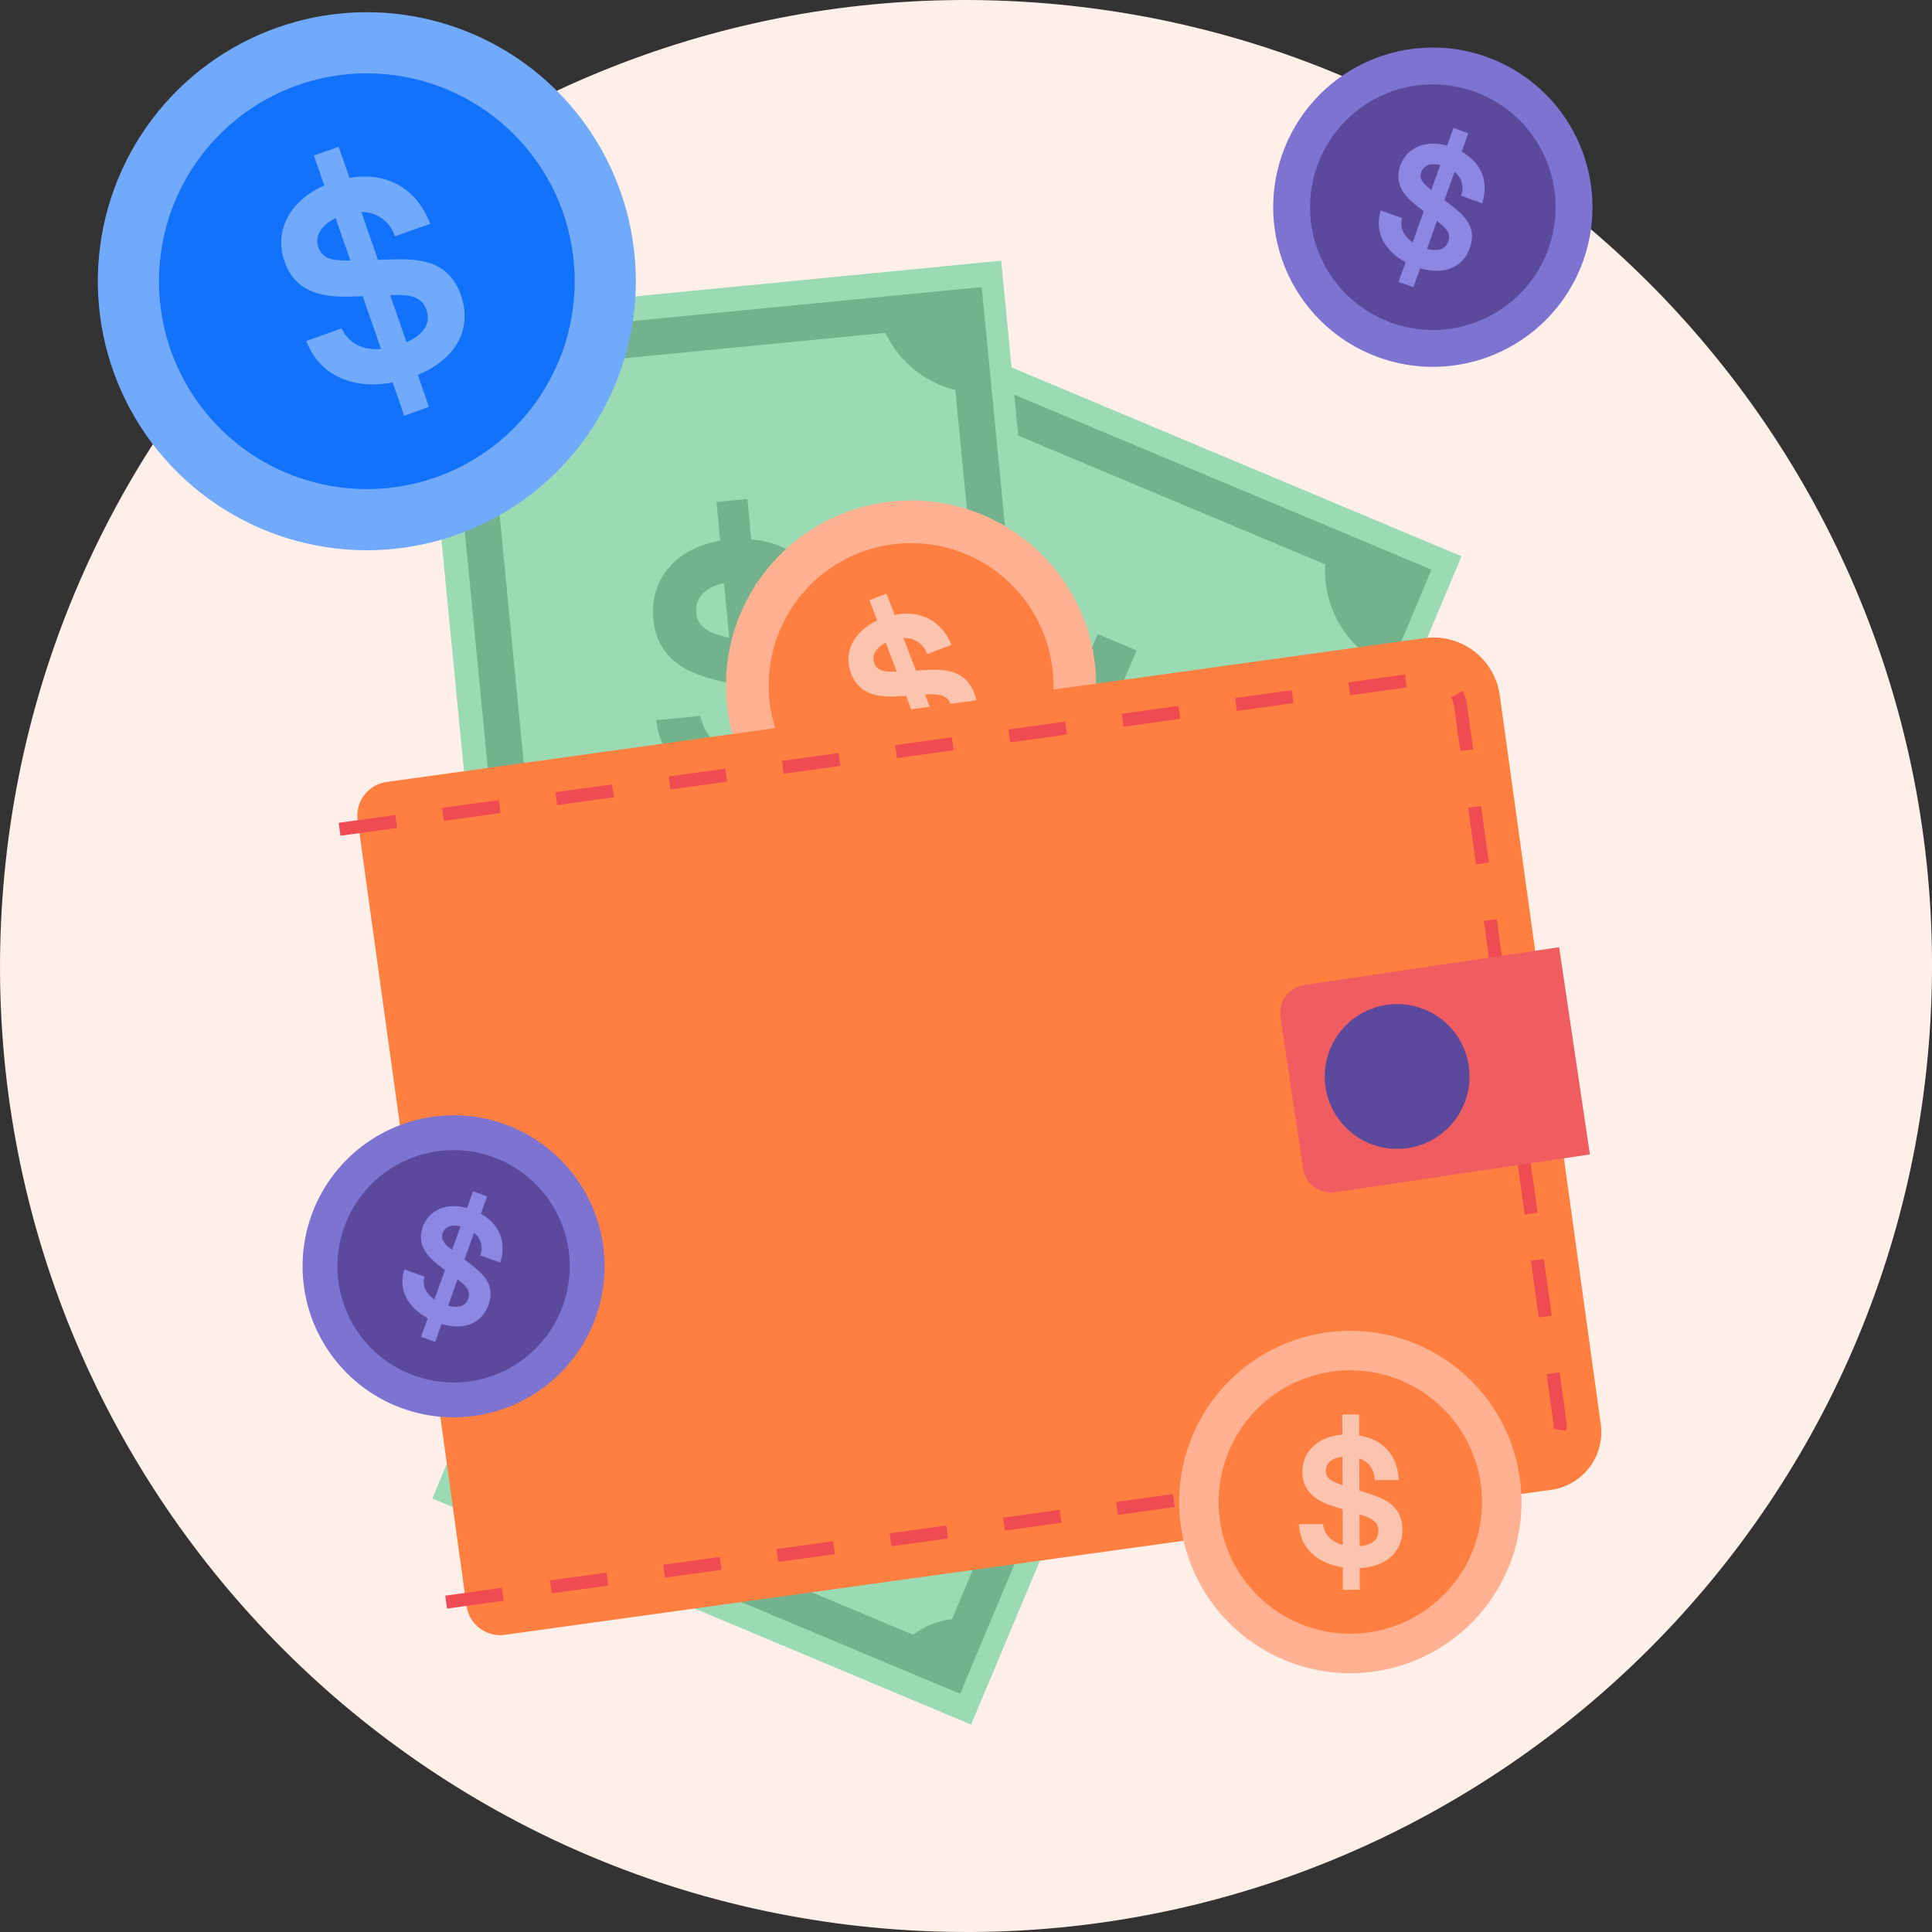 <svg width="158" height="158" viewBox="0 0 158 158" fill="none" xmlns="http://www.w3.org/2000/svg">
<rect x="0" y="0" width="158" height="158" fill="#333333" stroke="none"/>
<path d="M157.802 84.561C154.73 128.082 116.96 160.872 73.44 157.801C29.92 154.73 -2.871 116.96 0.2 73.44C3.272 29.919 41.042 -2.871 84.562 0.2C128.082 3.271 160.873 41.041 157.802 84.561Z" fill="#FEEFE8"/>
<path d="M129.476 21.33C128.609 23.762 127.039 25.883 124.967 27.423C122.895 28.963 120.412 29.855 117.833 29.984C115.254 30.114 112.695 29.475 110.478 28.15C108.262 26.825 106.489 24.872 105.382 22.539C104.276 20.206 103.886 17.597 104.262 15.043C104.639 12.488 105.764 10.102 107.496 8.187C109.228 6.272 111.489 4.914 113.993 4.284C116.498 3.654 119.132 3.78 121.564 4.648C123.179 5.224 124.665 6.112 125.937 7.262C127.208 8.412 128.241 9.801 128.975 11.351C129.71 12.9 130.132 14.578 130.218 16.291C130.304 18.003 130.052 19.715 129.476 21.33Z" fill="#7D74D1"/>
<path d="M126.638 20.318C125.971 22.189 124.764 23.82 123.169 25.004C121.575 26.189 119.665 26.875 117.682 26.974C115.698 27.073 113.729 26.582 112.024 25.563C110.32 24.544 108.955 23.041 108.104 21.247C107.253 19.452 106.954 17.445 107.243 15.48C107.532 13.515 108.398 11.68 109.73 10.207C111.063 8.734 112.802 7.689 114.728 7.204C116.655 6.719 118.681 6.817 120.552 7.484C121.795 7.927 122.937 8.61 123.916 9.495C124.894 10.38 125.688 11.449 126.253 12.64C126.819 13.832 127.143 15.123 127.209 16.441C127.275 17.758 127.081 19.076 126.638 20.318Z" fill="#5A499D"/>
<path d="M119.537 12.403L120.075 10.895L118.863 10.461L118.347 11.912C116.575 11.416 115.045 12.064 114.518 13.54C113.877 15.34 115.285 16.401 116.216 17.104L116.436 17.268L115.524 19.825C114.802 19.325 114.487 18.653 114.634 17.921L114.651 17.832L112.919 17.213L112.889 17.322C112.421 18.954 113.191 20.489 114.949 21.442L114.375 23.052L115.588 23.485L116.14 21.935C118.081 22.515 119.632 21.885 120.206 20.273C120.855 18.456 119.573 17.473 118.542 16.683L118.125 16.37L118.951 14.055C119.227 14.267 119.43 14.56 119.532 14.893C119.634 15.225 119.629 15.581 119.519 15.912L119.492 16.007L121.219 16.622L121.248 16.515C121.749 14.792 121.125 13.299 119.538 12.405M116.235 14.065C116.313 13.86 116.457 13.686 116.643 13.571C116.83 13.456 117.05 13.405 117.268 13.427C117.441 13.429 117.614 13.45 117.783 13.491L117.053 15.536C116.396 15.022 116.027 14.647 116.235 14.063M117.516 18.07L117.546 18.093C118.306 18.671 118.675 19.103 118.45 19.732C118.161 20.545 117.361 20.532 116.702 20.354L117.516 18.07Z" fill="#8C88E2"/>
<path d="M75.46 26.997L35.355 122.543L79.418 141.038L119.522 45.492L75.46 26.997Z" fill="#9ADBB4"/>
<path d="M78.518 138.52L117.067 46.584L76.48 29.566L40.292 115.871L40.289 115.869L37.945 121.46L37.948 121.462L37.932 121.502L78.518 138.52ZM77.154 35.621C78.289 35.503 79.367 35.069 80.267 34.368L110.998 47.254C111.126 48.385 111.567 49.457 112.273 50.35L77.861 132.423C76.701 132.535 75.597 132.977 74.681 133.697L43.979 120.823C43.856 119.697 43.422 118.627 42.725 117.734L77.154 35.621Z" fill="#72B28C"/>
<path d="M109.062 43.266L116.981 46.671L113.569 54.604C111.47 53.697 109.816 51.993 108.97 49.867C108.125 47.742 108.158 45.367 109.062 43.266Z" fill="#72B28C"/>
<path d="M91.371 79.345C93.485 74.357 90.242 71.471 87.634 69.149L86.577 68.23L89.271 61.873C90.724 63.253 91.132 65.1 90.419 67.112L90.326 67.374L94.84 69.289L94.946 68.993C96.642 64.247 95.28 60.004 91.191 57.341L92.948 53.198L89.776 51.853L88.091 55.83C83.433 54.249 79.185 55.877 77.468 59.93C75.373 64.873 78.942 67.993 81.303 70.058L81.857 70.54L78.883 77.558C77.046 76.083 76.334 74.174 76.878 72.149L76.944 71.902L72.415 69.981L72.31 70.278C70.719 74.775 72.472 79.131 77.003 81.996L75.128 86.418L78.3 87.763L80.103 83.509C85.193 85.351 89.496 83.77 91.372 79.343M81.941 79.172L84.597 72.904L84.673 72.97C86.596 74.668 87.499 75.915 86.768 77.641C85.822 79.874 83.677 79.743 81.941 79.172ZM86.252 60.169L83.87 65.788C82.212 64.28 81.295 63.189 81.973 61.589C82.606 60.094 84.194 59.573 86.251 60.169" fill="#72B28C"/>
<path d="M81.877 21.319L34.327 25.955L44.379 129.066L91.93 124.431L81.877 21.319Z" fill="#9ADBB4"/>
<path d="M89.935 122.699L80.284 23.477L36.481 27.737L45.54 120.882H45.536L46.123 126.916H46.127L46.131 126.959L89.935 122.699ZM39.947 32.749C40.889 32.107 41.632 31.214 42.092 30.17L75.259 26.945C75.908 27.88 76.805 28.615 77.85 29.066L86.465 117.643C85.497 118.292 84.735 119.205 84.27 120.273L51.134 123.494C50.492 122.561 49.602 121.825 48.566 121.368L39.947 32.749Z" fill="#72B28C"/>
<path d="M71.618 24.38L80.196 23.52L81.055 32.113C78.779 32.337 76.506 31.647 74.737 30.197C72.967 28.747 71.846 26.653 71.618 24.377" fill="#72B28C"/>
<path d="M39.004 35.909L38.003 27.347L46.58 26.344C46.842 28.617 46.191 30.9 44.77 32.694C43.35 34.487 41.276 35.643 39.004 35.909Z" fill="#72B28C"/>
<path d="M69.25 58.344C68.878 54.364 65.762 53.625 63.256 53.029L62.248 52.801L61.774 47.729C63.2 48.118 64.111 49.175 64.353 50.731L64.384 50.934L67.986 50.599L67.951 50.369C67.393 46.694 65.024 44.413 61.436 44.114L61.127 40.808L58.596 41.045L58.893 44.217C55.314 44.819 53.124 47.362 53.426 50.596C53.795 54.54 57.205 55.319 59.461 55.833L59.989 55.952L60.513 61.551C58.802 61.236 57.672 60.245 57.318 58.739L57.275 58.556L53.66 58.892L53.696 59.122C54.235 62.6 56.898 64.816 60.843 65.092L61.173 68.621L63.704 68.385L63.387 64.991C67.338 64.406 69.581 61.874 69.25 58.342M63.063 61.53L62.596 56.529L62.669 56.546C64.512 56.976 65.535 57.47 65.662 58.847C65.829 60.629 64.39 61.294 63.062 61.53M59.215 47.678L59.636 52.163C58.032 51.763 57.054 51.375 56.935 50.098C56.824 48.905 57.673 48.012 59.217 47.679" fill="#72B28C"/>
<path d="M88.646 50.657C89.715 53.454 89.931 56.505 89.266 59.424C88.601 62.343 87.085 64.999 84.911 67.057C82.736 69.115 80 70.482 77.049 70.984C74.097 71.487 71.063 71.104 68.33 69.882C65.597 68.66 63.287 66.656 61.693 64.121C60.099 61.587 59.292 58.637 59.375 55.644C59.458 52.651 60.426 49.75 62.157 47.308C63.889 44.865 66.305 42.991 69.102 41.922C72.852 40.489 77.018 40.604 80.683 42.242C84.348 43.88 87.213 46.907 88.646 50.657Z" fill="#FFB192"/>
<path d="M85.384 51.904C86.207 54.055 86.373 56.402 85.861 58.648C85.35 60.893 84.184 62.937 82.511 64.519C80.838 66.102 78.734 67.154 76.463 67.541C74.193 67.927 71.859 67.632 69.757 66.693C67.654 65.753 65.877 64.211 64.651 62.261C63.425 60.312 62.804 58.043 62.868 55.741C62.931 53.438 63.676 51.207 65.008 49.328C66.34 47.449 68.199 46.007 70.35 45.185C71.778 44.639 73.3 44.38 74.829 44.422C76.357 44.464 77.862 44.807 79.259 45.431C80.655 46.055 81.914 46.947 82.965 48.058C84.016 49.169 84.838 50.476 85.384 51.904Z" fill="#FF7F40"/>
<path d="M79.68 56.711C78.882 54.623 77.012 54.723 75.508 54.804L74.905 54.843L73.888 52.18C74.29 52.159 74.69 52.264 75.03 52.48C75.371 52.697 75.636 53.014 75.788 53.387L75.836 53.492L77.822 52.733L77.768 52.614C76.908 50.719 75.233 49.869 73.163 50.283L72.499 48.547L71.104 49.08L71.74 50.746C69.808 51.645 68.947 53.369 69.595 55.066C70.387 57.137 72.428 57.01 73.779 56.926L74.095 56.906L75.218 59.845C74.206 59.949 73.421 59.595 72.998 58.839L72.946 58.747L70.954 59.508L71.008 59.627C71.827 61.418 73.659 62.187 75.928 61.703L76.637 63.556L78.03 63.022L77.348 61.24C79.494 60.292 80.386 58.565 79.677 56.711M76.654 59.424L75.651 56.8L75.694 56.797C76.799 56.733 77.45 56.836 77.726 57.559C78.084 58.494 77.371 59.084 76.654 59.424ZM72.433 52.563L73.332 54.916C72.367 54.958 71.757 54.905 71.501 54.234C71.262 53.608 71.609 52.99 72.433 52.562" fill="#FAC4AF"/>
<path d="M126.864 121.837L41.272 133.697C40.547 133.796 39.812 133.603 39.228 133.161C38.644 132.719 38.258 132.065 38.156 131.34L29.25 67.066C29.151 66.341 29.344 65.606 29.786 65.022C30.227 64.438 30.882 64.053 31.607 63.95L116.496 52.187C117.928 51.993 119.379 52.374 120.532 53.246C121.685 54.118 122.446 55.411 122.649 56.843L130.913 116.486C131.082 117.732 130.751 118.994 129.993 119.997C129.234 120.999 128.11 121.661 126.865 121.837" fill="#FF7F40"/>
<path d="M45.115 130.305L44.968 129.25L49.6 128.608L49.748 129.663L45.115 130.305ZM36.559 131.55L36.412 130.494L41.044 129.852L41.19 130.908L36.559 131.55ZM54.378 129.021L54.231 127.965L58.863 127.324L59.01 128.379L54.378 129.021ZM63.642 127.737L63.495 126.682L68.127 126.04L68.273 127.095L63.642 127.737ZM72.905 126.453L72.759 125.398L77.389 124.757L77.536 125.812L72.905 126.453ZM82.169 125.17L82.022 124.114L86.654 123.472L86.8 124.528L82.169 125.17ZM91.432 123.886L91.286 122.831L95.918 122.189L96.064 123.245L91.432 123.886ZM100.696 122.603L100.549 121.547L105.181 120.905L105.328 121.961L100.696 122.603ZM109.959 121.319L109.813 120.263L114.445 119.622L114.591 120.677L109.959 121.319ZM119.223 120.035L119.077 118.98L123.709 118.338L123.855 119.393L119.223 120.035ZM128.11 117.008L127.055 116.863C127.063 116.801 127.067 116.739 127.067 116.676C127.067 116.61 127.063 116.544 127.054 116.478L126.485 112.374L127.54 112.227L128.109 116.331C128.125 116.446 128.132 116.561 128.132 116.676C128.132 116.787 128.125 116.898 128.11 117.008ZM125.843 107.742L125.201 103.11L126.256 102.964L126.898 107.596L125.843 107.742ZM124.69 99.329L124.048 94.698L125.104 94.551L125.746 99.183L124.69 99.329ZM123.276 89.215L122.634 84.583L123.689 84.437L124.331 89.068L123.276 89.215ZM121.992 79.951L121.35 75.319L122.406 75.173L123.048 79.805L121.992 79.951ZM120.709 70.688L120.067 66.056L121.122 65.909L121.764 70.541L120.709 70.688ZM36.307 67.128L36.16 66.072L40.792 65.431L40.939 66.486L36.307 67.128ZM27.845 68.347L27.698 67.292L32.33 66.65L32.477 67.706L27.845 68.347ZM45.569 65.844L45.422 64.789L50.054 64.147L50.201 65.202L45.569 65.844ZM54.833 64.56L54.686 63.505L59.318 62.863L59.464 63.919L54.833 64.56ZM64.096 63.277L63.95 62.222L68.582 61.58L68.728 62.635L64.096 63.277ZM73.36 61.993L73.213 60.938L77.845 60.296L77.992 61.351L73.36 61.993ZM119.423 61.425L118.916 57.761C118.88 57.502 118.797 57.252 118.671 57.024L119.603 56.507C119.793 56.85 119.918 57.226 119.971 57.614L120.479 61.278L119.423 61.425ZM82.623 60.709L82.477 59.654L87.109 59.013L87.255 60.068L82.623 60.709ZM91.887 59.426L91.74 58.37L96.372 57.729L96.519 58.784L91.887 59.426ZM101.15 58.142L101.004 57.087L105.636 56.445L105.782 57.5L101.15 58.142ZM110.414 56.859L110.267 55.803L114.899 55.161L115.046 56.217L110.414 56.859Z" fill="#EF4B53"/>
<path d="M130.022 94.41L109.16 97.506C108.56 97.594 107.95 97.44 107.463 97.079C106.976 96.718 106.651 96.179 106.56 95.58L104.716 83.158C104.629 82.558 104.783 81.948 105.144 81.461C105.505 80.974 106.044 80.65 106.643 80.559L127.505 77.462L130.022 94.41Z" fill="#F05D60"/>
<path d="M120.118 87.165C120.29 88.324 120.115 89.508 119.614 90.567C119.113 91.626 118.31 92.513 117.305 93.116C116.3 93.718 115.139 94.009 113.969 93.952C112.799 93.894 111.672 93.491 110.731 92.793C109.79 92.096 109.077 91.135 108.682 90.031C108.288 88.928 108.229 87.733 108.513 86.597C108.798 85.46 109.413 84.434 110.281 83.647C111.149 82.86 112.231 82.348 113.39 82.177C114.944 81.946 116.525 82.342 117.787 83.278C119.049 84.213 119.887 85.612 120.118 87.165Z" fill="#5A499D"/>
<path d="M124.431 122.787C124.44 125.556 123.628 128.266 122.097 130.573C120.567 132.881 118.386 134.683 115.831 135.752C113.276 136.82 110.462 137.107 107.744 136.576C105.026 136.045 102.527 134.72 100.562 132.768C98.598 130.817 97.256 128.326 96.706 125.612C96.157 122.898 96.424 120.082 97.475 117.52C98.526 114.958 100.313 112.765 102.611 111.219C104.908 109.672 107.612 108.842 110.381 108.833C112.22 108.826 114.042 109.182 115.743 109.88C117.444 110.578 118.992 111.604 120.296 112.9C121.601 114.196 122.637 115.736 123.347 117.432C124.056 119.128 124.424 120.948 124.431 122.787Z" fill="#FFB192"/>
<path d="M121.201 122.798C121.208 124.928 120.583 127.013 119.406 128.788C118.228 130.563 116.551 131.949 114.585 132.771C112.62 133.593 110.455 133.814 108.364 133.405C106.274 132.997 104.351 131.977 102.84 130.476C101.328 128.975 100.296 127.059 99.873 124.971C99.451 122.883 99.657 120.717 100.465 118.746C101.274 116.775 102.649 115.088 104.416 113.899C106.183 112.709 108.264 112.071 110.394 112.064C111.808 112.059 113.21 112.333 114.518 112.869C115.827 113.406 117.017 114.196 118.02 115.192C119.024 116.189 119.821 117.374 120.367 118.679C120.913 119.984 121.196 121.383 121.201 122.798Z" fill="#FF7F40"/>
<path d="M114.692 125.09C114.685 123.022 113.035 122.496 111.708 122.074L111.174 121.91L111.165 119.272C111.521 119.385 111.832 119.607 112.056 119.906C112.28 120.204 112.405 120.565 112.414 120.938L112.422 121.044L114.387 121.038L114.38 120.918C114.257 118.997 113.086 117.713 111.159 117.393L111.153 115.674L109.772 115.679L109.778 117.328C107.811 117.474 106.502 118.683 106.508 120.364C106.515 122.414 108.322 122.972 109.518 123.342L109.798 123.428L109.808 126.338C108.898 126.097 108.335 125.534 108.216 124.741L108.202 124.645L106.229 124.651L106.237 124.77C106.36 126.588 107.693 127.852 109.814 128.177L109.82 130.011L111.202 130.006L111.195 128.242C113.362 128.124 114.699 126.922 114.693 125.086M111.189 126.444L111.18 123.845L111.218 123.856C112.197 124.163 112.725 124.465 112.727 125.181C112.73 126.107 111.919 126.383 111.189 126.444ZM109.783 119.126L109.791 121.457C108.942 121.176 108.432 120.931 108.43 120.268C108.428 119.648 108.931 119.227 109.783 119.126Z" fill="#FAC4AF"/>
<path d="M50.759 15.715C52.2 19.821 52.391 24.262 51.308 28.476C50.224 32.69 47.916 36.489 44.674 39.391C41.432 42.293 37.403 44.169 33.095 44.781C28.787 45.393 24.394 44.714 20.472 42.83C16.55 40.945 13.275 37.94 11.061 34.195C8.847 30.449 7.793 26.131 8.034 21.786C8.274 17.442 9.797 13.266 12.41 9.787C15.023 6.308 18.61 3.682 22.715 2.241C28.221 0.309 34.269 0.643 39.528 3.17C44.787 5.697 48.827 10.21 50.759 15.715Z" fill="#71AAFB"/>
<path d="M46.041 17.371C47.154 20.544 47.302 23.975 46.465 27.232C45.628 30.488 43.844 33.423 41.339 35.666C38.834 37.908 35.72 39.358 32.391 39.831C29.062 40.304 25.668 39.779 22.638 38.323C19.607 36.867 17.076 34.545 15.365 31.65C13.655 28.756 12.84 25.419 13.026 22.062C13.211 18.705 14.388 15.478 16.408 12.79C18.427 10.101 21.198 8.072 24.371 6.959C28.625 5.466 33.298 5.724 37.362 7.677C41.426 9.63 44.548 13.117 46.041 17.371Z" fill="#1272F9"/>
<path d="M37.703 24.164C36.638 21.094 33.945 21.164 31.778 21.221L30.909 21.254L29.552 17.34C30.132 17.326 30.702 17.494 31.183 17.823C31.665 18.151 32.033 18.623 32.237 19.173L32.302 19.326L35.187 18.303L35.115 18.128C33.955 15.337 31.579 14.032 28.584 14.551L27.699 12L25.672 12.72L26.521 15.168C23.706 16.399 22.398 18.873 23.264 21.368C24.32 24.411 27.261 24.309 29.208 24.241L29.663 24.224L31.162 28.545C29.701 28.656 28.586 28.11 28.008 26.993L27.938 26.857L25.044 27.884L25.117 28.058C26.222 30.697 28.828 31.89 32.112 31.277L33.055 34L35.082 33.28L34.173 30.661C37.297 29.367 38.649 26.891 37.703 24.165M33.247 27.991L31.908 24.132L31.97 24.13C33.563 24.082 34.494 24.257 34.864 25.32C35.341 26.695 34.29 27.524 33.248 27.991M27.448 17.84L28.649 21.299C27.258 21.321 26.384 21.22 26.042 20.235C25.723 19.314 26.247 18.429 27.448 17.84Z" fill="#71AAFB"/>
<path d="M48.728 107.708C47.907 110.009 46.423 112.015 44.462 113.472C42.502 114.929 40.153 115.772 37.713 115.894C35.274 116.017 32.853 115.413 30.756 114.159C28.66 112.905 26.982 111.058 25.935 108.851C24.889 106.644 24.52 104.176 24.876 101.76C25.232 99.343 26.296 97.086 27.935 95.275C29.573 93.463 31.712 92.178 34.081 91.582C36.45 90.986 38.942 91.106 41.243 91.926C44.328 93.026 46.85 95.307 48.254 98.267C49.657 101.227 49.828 104.623 48.728 107.708Z" fill="#7D74D1"/>
<path d="M46.044 106.749C45.413 108.519 44.271 110.062 42.763 111.183C41.254 112.304 39.448 112.953 37.571 113.047C35.694 113.141 33.831 112.677 32.219 111.713C30.606 110.748 29.315 109.327 28.51 107.629C27.705 105.931 27.421 104.033 27.695 102.174C27.969 100.315 28.788 98.579 30.049 97.185C31.309 95.791 32.955 94.803 34.777 94.344C36.599 93.886 38.517 93.978 40.287 94.609C41.462 95.028 42.543 95.675 43.468 96.512C44.393 97.349 45.145 98.36 45.679 99.487C46.214 100.614 46.521 101.836 46.584 103.082C46.646 104.328 46.463 105.574 46.044 106.749Z" fill="#5A499D"/>
<path d="M39.325 99.262L39.834 97.835L38.687 97.425L38.199 98.796C36.522 98.327 35.075 98.94 34.577 100.337C33.969 102.04 35.302 103.044 36.183 103.708L36.391 103.864L35.529 106.283C34.845 105.808 34.546 105.174 34.686 104.481L34.703 104.397L33.064 103.811L33.034 103.914C32.592 105.459 33.32 106.91 34.983 107.811L34.44 109.335L35.587 109.744L36.11 108.278C37.945 108.827 39.413 108.23 39.956 106.705C40.569 104.986 39.357 104.057 38.382 103.31L37.988 103.014L38.769 100.823C39.03 101.024 39.222 101.301 39.318 101.616C39.414 101.931 39.41 102.268 39.306 102.58L39.281 102.669L40.914 103.251L40.943 103.149C41.418 101.519 40.827 100.107 39.326 99.261M36.201 100.832C36.275 100.638 36.411 100.474 36.588 100.365C36.765 100.256 36.972 100.208 37.179 100.229C37.343 100.231 37.507 100.25 37.666 100.289L36.976 102.224C36.353 101.738 36.005 101.383 36.202 100.831M37.414 104.622L37.444 104.643C38.162 105.19 38.511 105.599 38.299 106.194C38.025 106.962 37.268 106.95 36.645 106.782L37.414 104.622Z" fill="#8C88E2"/>
</svg>
